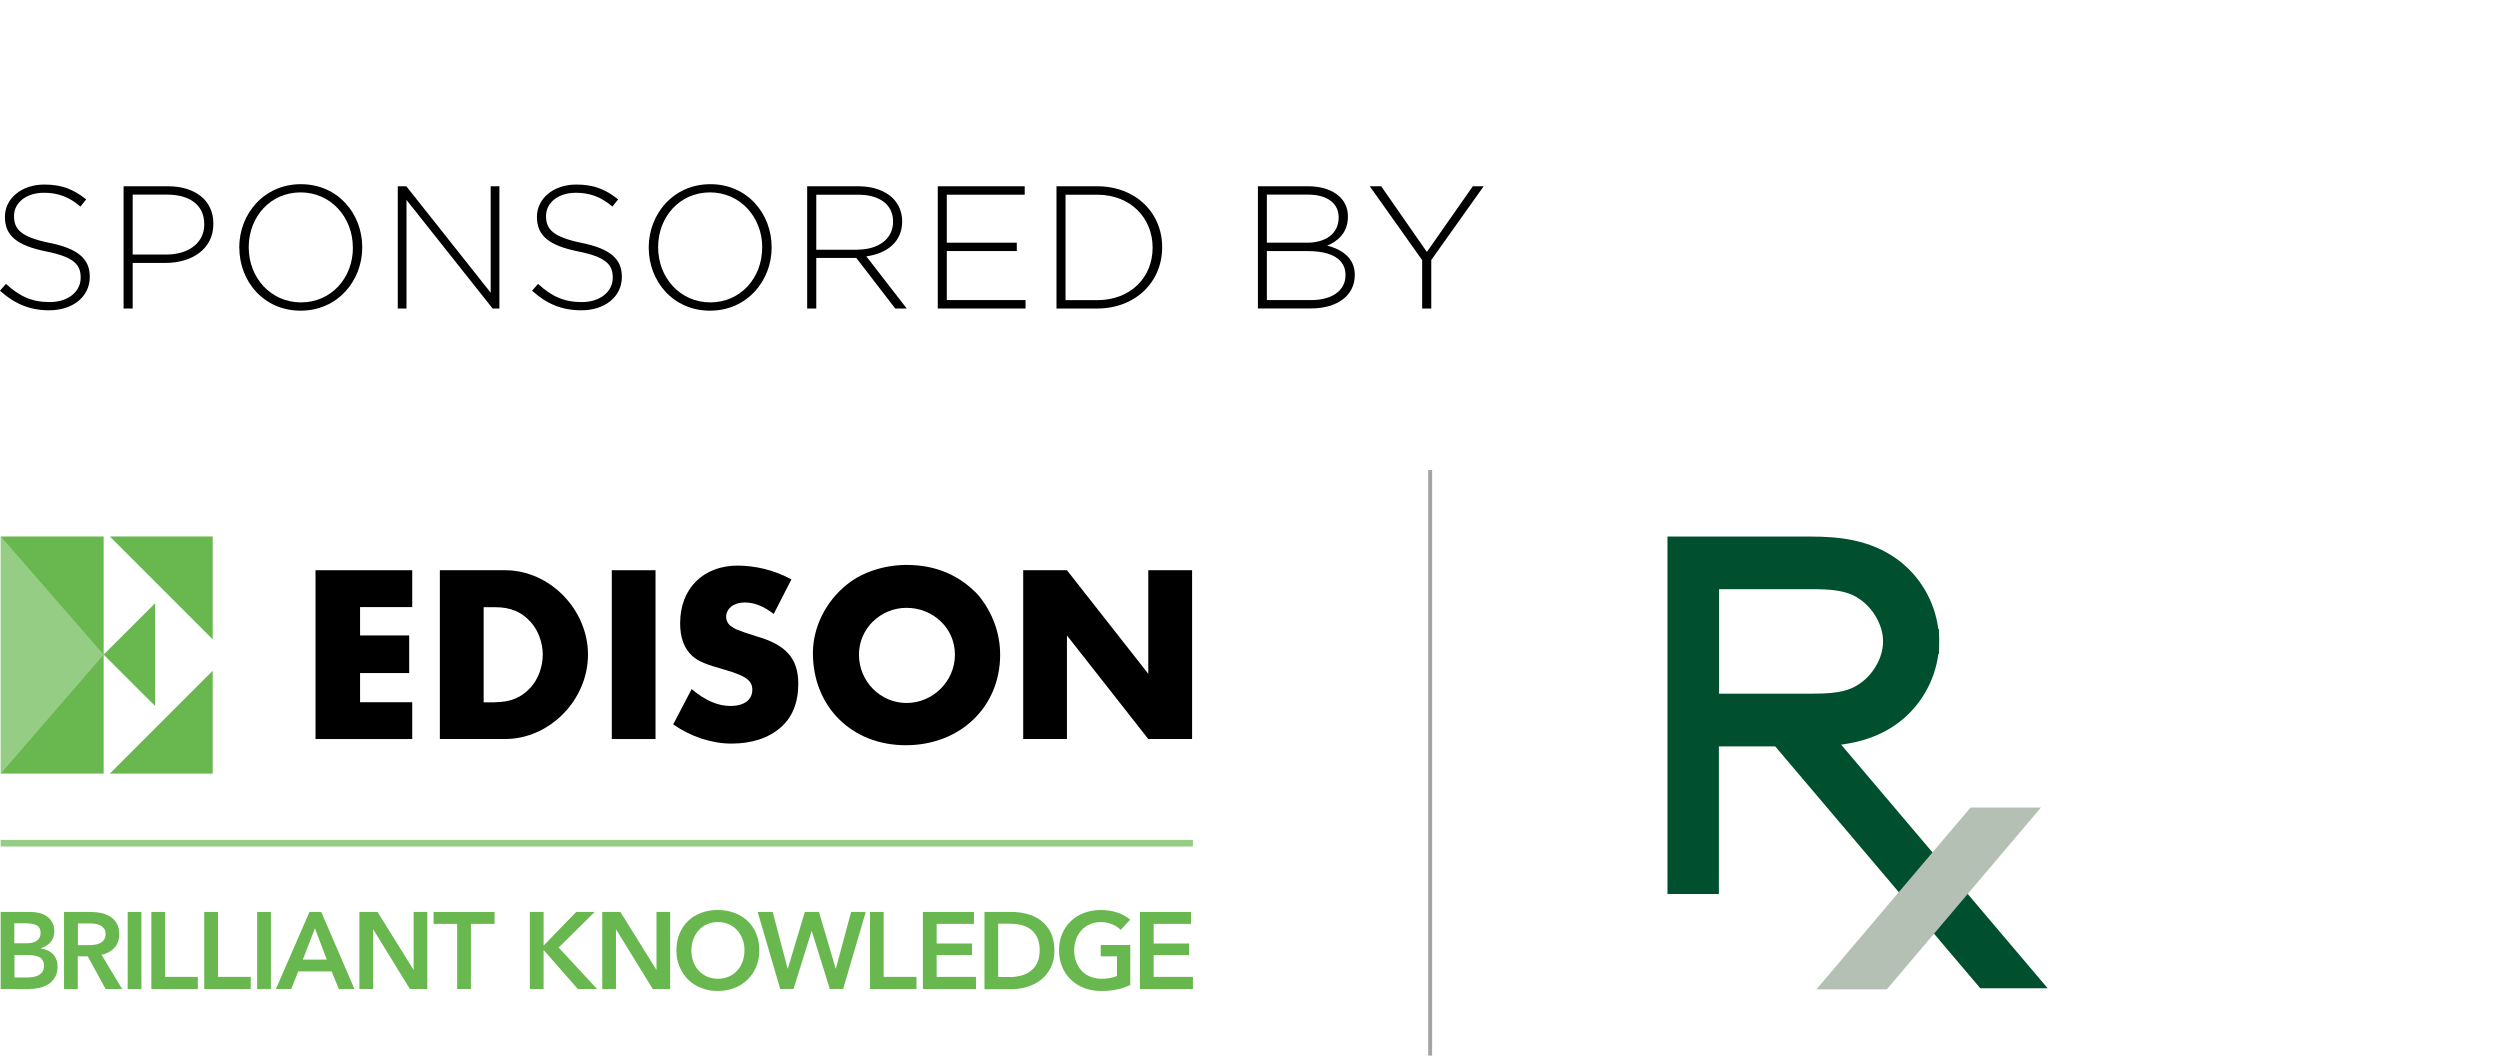 <?xml version="1.0" encoding="UTF-8"?>
<svg xmlns="http://www.w3.org/2000/svg" id="Layer_2" data-name="Layer 2" width="335" height="141.44" viewBox="0 0 335 141.44">
  <defs>
    <style>
      .cls-1 {
        fill: #00502f;
      }

      .cls-2 {
        stroke: #95cd84;
        stroke-width: .89px;
      }

      .cls-2, .cls-3 {
        stroke-miterlimit: 10;
      }

      .cls-2, .cls-3, .cls-4 {
        fill: none;
      }

      .cls-3 {
        stroke: #a4a4a4;
        stroke-width: .53px;
      }

      .cls-5 {
        fill: #68b74f;
      }

      .cls-6 {
        fill: #b5c0b4;
      }

      .cls-7 {
        fill: #95cd84;
      }
    </style>
  </defs>
  <g id="Layer_1-2" data-name="Layer 1">
    <rect class="cls-4" width="335" height="136.06"></rect>
    <g>
      <g>
        <path d="M0,38.95l.8-.91c1.8,1.66,3.46,2.44,5.88,2.44s4.13-1.38,4.13-3.25v-.05c0-1.73-.91-2.74-4.63-3.49-3.93-.79-5.52-2.13-5.52-4.61v-.04c0-2.44,2.23-4.31,5.27-4.31,2.39,0,3.95.66,5.62,1.99l-.77.96c-1.54-1.33-3.09-1.85-4.89-1.85-2.41,0-4.01,1.37-4.01,3.09v.05c0,1.73.89,2.78,4.77,3.58,3.79.77,5.38,2.13,5.38,4.52v.04c0,2.65-2.27,4.47-5.43,4.47-2.62,0-4.63-.86-6.6-2.62Z"></path>
        <path d="M16.56,24.96h5.94c3.61,0,6.09,1.85,6.09,5v.05c0,3.44-2.98,5.22-6.39,5.22h-4.42v6.11h-1.22v-16.38ZM22.27,34.11c3.04,0,5.1-1.59,5.1-4.03v-.05c0-2.6-2.01-3.95-4.96-3.95h-4.63v8.03h4.49Z"></path>
        <path d="M32.06,33.19v-.04c0-4.47,3.3-8.47,8.26-8.47s8.22,3.96,8.22,8.44v.04c0,4.47-3.3,8.47-8.26,8.47s-8.21-3.96-8.21-8.44ZM47.28,33.19v-.04c0-4.05-2.96-7.37-7-7.37s-6.95,3.27-6.95,7.33v.04c0,4.05,2.95,7.37,7,7.37s6.96-3.27,6.96-7.33Z"></path>
        <polygon points="53.3 24.96 54.45 24.96 65.75 39.22 65.75 24.96 66.92 24.96 66.92 41.34 66.01 41.34 54.47 26.79 54.47 41.34 53.3 41.34 53.3 24.96"></polygon>
        <path d="M71.3,38.95l.8-.91c1.8,1.66,3.46,2.44,5.87,2.44s4.14-1.38,4.14-3.25v-.05c0-1.73-.92-2.74-4.64-3.49-3.94-.79-5.52-2.13-5.52-4.61v-.04c0-2.44,2.22-4.31,5.27-4.31,2.39,0,3.95.66,5.61,1.99l-.77.96c-1.55-1.33-3.09-1.85-4.89-1.85-2.41,0-4,1.37-4,3.09v.05c0,1.73.89,2.78,4.77,3.58,3.8.77,5.39,2.13,5.39,4.52v.04c0,2.65-2.27,4.47-5.43,4.47-2.62,0-4.64-.86-6.6-2.62Z"></path>
        <path d="M86.93,33.19v-.04c0-4.47,3.3-8.47,8.26-8.47s8.21,3.96,8.21,8.44v.04c0,4.47-3.3,8.47-8.26,8.47s-8.21-3.96-8.21-8.44ZM102.14,33.19v-.04c0-4.05-2.95-7.37-7-7.37s-6.95,3.27-6.95,7.33v.04c0,4.05,2.95,7.37,6.99,7.37s6.95-3.27,6.95-7.33Z"></path>
        <path d="M108.16,24.96h6.88c2.01,0,3.63.63,4.61,1.61.77.78,1.24,1.87,1.24,3.05v.05c0,2.74-2.04,4.3-4.8,4.68l5.41,6.99h-1.54l-5.22-6.78h-5.36v6.78h-1.22v-16.38ZM114.9,33.45c2.74,0,4.77-1.38,4.77-3.74v-.04c0-2.2-1.73-3.58-4.7-3.58h-5.59v7.37h5.52Z"></path>
        <polygon points="125.66 24.96 137.31 24.96 137.31 26.09 126.87 26.09 126.87 32.52 136.25 32.52 136.25 33.64 126.87 33.64 126.87 40.21 137.42 40.21 137.42 41.34 125.66 41.34 125.66 24.96"></polygon>
        <path d="M141.57,24.96h5.45c5.15,0,8.71,3.54,8.71,8.15v.04c0,4.61-3.56,8.19-8.71,8.19h-5.45v-16.38ZM142.78,26.09v14.13h4.23c4.56,0,7.44-3.11,7.44-7.02v-.04c0-3.88-2.88-7.07-7.44-7.07h-4.23Z"></path>
        <path d="M168.55,24.96h6.76c1.85,0,3.34.54,4.26,1.45.67.67,1.05,1.54,1.05,2.57v.05c0,2.22-1.45,3.35-2.78,3.88,1.97.51,3.7,1.64,3.7,3.91v.04c0,2.74-2.34,4.47-5.87,4.47h-7.11v-16.38ZM179.38,29.1c0-1.8-1.47-3.02-4.09-3.02h-5.53v6.44h5.41c2.45,0,4.21-1.2,4.21-3.37v-.05ZM175.31,33.64h-5.55v6.57h5.95c2.8,0,4.59-1.29,4.59-3.34v-.04c0-2.01-1.76-3.18-4.99-3.18Z"></path>
        <polygon points="190.57 34.86 183.55 24.96 185.08 24.96 191.2 33.76 197.36 24.96 198.81 24.96 191.79 34.84 191.79 41.34 190.57 41.34 190.57 34.86"></polygon>
      </g>
      <g>
        <polygon points="48.25 81.35 48.25 85.15 54.83 85.15 54.83 90.19 48.25 90.19 48.25 94.1 55.24 94.1 55.24 99.03 42.28 99.03 42.28 76.41 55.24 76.41 55.24 81.35 48.25 81.35"></polygon>
        <path d="M58.94,76.41h8.74c5.96,0,11.11,5.24,11.11,11.31s-5.14,11.31-11.11,11.31h-8.74v-22.62ZM66.25,94.1c2.16,0,3.6-.62,4.83-1.95,1.03-1.13,1.65-2.78,1.65-4.42s-.62-3.29-1.65-4.42c-1.23-1.34-2.67-1.95-4.83-1.95h-1.44v12.75h1.44Z"></path>
        <rect x="81.98" y="76.41" width="5.86" height="22.62"></rect>
        <path d="M103.68,82.27c-1.34-1.03-2.57-1.54-3.91-1.54-1.44,0-2.47.82-2.47,1.95,0,.41.2.82.51,1.13.72.51.93.62,3.5,1.44,4.01,1.13,5.66,2.98,5.66,6.37,0,2.57-.82,4.52-2.36,5.86-1.65,1.44-3.91,2.16-6.59,2.16s-5.45-.93-7.81-2.57l2.47-4.73c1.85,1.54,3.5,2.26,5.25,2.26s2.88-.82,2.88-2.16c0-1.23-.82-1.85-3.6-2.67-2.57-.72-3.6-1.13-4.42-1.85-1.13-1.03-1.65-2.47-1.65-4.42,0-4.63,3.09-7.71,7.71-7.71,2.37,0,4.94.62,7.2,1.85l-2.37,4.63Z"></path>
        <path d="M131.14,79.81c1.85,2.26,2.88,5.04,2.88,7.92,0,6.99-5.35,12.13-12.65,12.13s-12.44-5.24-12.44-12.34c0-3.5,1.75-6.99,4.63-9.25,2.06-1.65,5.04-2.57,7.92-2.57,4.01,0,7.2,1.44,9.67,4.11M115.1,87.72c0,3.6,2.88,6.48,6.38,6.48s6.48-2.88,6.48-6.48-2.99-6.27-6.48-6.27-6.38,2.78-6.38,6.27"></path>
        <polygon points="137.11 76.41 142.97 76.41 153.87 90.29 153.87 76.41 159.74 76.41 159.74 99.03 153.87 99.03 142.97 85.15 142.97 99.03 137.11 99.03 137.11 76.41"></polygon>
        <rect class="cls-5" x=".11" y="71.89" width="13.78" height="31.77"></rect>
        <polygon class="cls-7" points=".11 103.66 13.89 87.72 .11 71.89 .11 103.66"></polygon>
        <polygon class="cls-5" points="28.5 85.67 28.5 71.89 14.72 71.89 28.5 85.67"></polygon>
        <polygon class="cls-5" points="20.79 94.61 20.79 80.83 13.89 87.72 20.79 94.61"></polygon>
        <polygon class="cls-5" points="14.72 103.66 28.5 103.66 28.5 89.88 14.72 103.66"></polygon>
        <line class="cls-2" x1=".09" y1="112.99" x2="159.85" y2="112.99"></line>
        <path class="cls-5" d="M.09,122.2h4.03c.39,0,.77.05,1.15.14.38.09.72.24,1.01.45.3.21.54.48.72.81.19.33.28.73.28,1.2,0,.58-.17,1.07-.5,1.44-.33.38-.76.65-1.3.82v.03c.65.09,1.19.34,1.6.76.42.42.63.98.63,1.68,0,.56-.11,1.04-.34,1.42-.22.38-.52.69-.88.93-.37.23-.78.4-1.26.5-.47.1-.95.15-1.44.15H.09v-10.33ZM1.93,126.4h1.63c.61,0,1.08-.12,1.4-.36.32-.24.48-.59.48-1.04s-.17-.8-.5-.99c-.33-.19-.85-.29-1.55-.29h-1.47v2.69ZM1.93,130.98h1.65c.23,0,.49-.02.76-.05.27-.03.52-.1.75-.21.23-.11.42-.26.57-.47.15-.2.23-.48.23-.82,0-.54-.18-.92-.55-1.14-.37-.21-.93-.32-1.68-.32h-1.72v3.01Z"></path>
        <path class="cls-5" d="M8.58,122.2h3.59c.49,0,.96.05,1.42.15.46.1.86.27,1.22.5.35.23.64.54.85.92.21.38.32.84.32,1.39,0,.75-.21,1.36-.64,1.83-.42.47-1,.79-1.73.96l2.76,4.58h-2.22l-2.39-4.38h-1.34v4.38h-1.84v-10.33ZM11.93,126.65c.26,0,.53-.02.79-.06.26-.04.5-.11.71-.22.21-.11.38-.26.52-.46s.2-.45.2-.77c0-.28-.06-.51-.19-.69-.13-.18-.29-.32-.48-.43-.19-.11-.42-.18-.66-.22-.25-.04-.49-.06-.72-.06h-1.66v2.91h1.5Z"></path>
        <rect class="cls-5" x="17.11" y="122.2" width="1.84" height="10.33"></rect>
        <polygon class="cls-5" points="20.28 122.2 22.12 122.2 22.12 130.9 26.51 130.9 26.51 132.53 20.28 132.53 20.28 122.2"></polygon>
        <polygon class="cls-5" points="27.37 122.2 29.21 122.2 29.21 130.9 33.6 130.9 33.6 132.53 27.37 132.53 27.37 122.2"></polygon>
        <rect class="cls-5" x="34.46" y="122.2" width="1.84" height="10.33"></rect>
        <path class="cls-5" d="M41.46,122.2h1.59l4.45,10.33h-2.1l-.96-2.36h-4.48l-.93,2.36h-2.06l4.5-10.33ZM43.79,128.59l-1.59-4.2-1.62,4.2h3.21Z"></path>
        <polygon class="cls-5" points="48.16 122.2 50.59 122.2 55.4 129.93 55.43 129.93 55.43 122.2 57.26 122.2 57.26 132.53 54.93 132.53 50.02 124.55 50 124.55 50 132.53 48.16 132.53 48.16 122.2"></polygon>
        <polygon class="cls-5" points="61.26 123.8 58.1 123.8 58.1 122.2 66.27 122.2 66.27 123.8 63.1 123.8 63.1 132.53 61.26 132.53 61.26 123.8"></polygon>
        <polygon class="cls-5" points="71 122.2 72.84 122.2 72.84 126.66 72.89 126.66 77.21 122.2 79.69 122.2 74.86 126.97 80.01 132.53 77.43 132.53 72.89 127.35 72.84 127.35 72.84 132.53 71 132.53 71 122.2"></polygon>
        <polygon class="cls-5" points="80.7 122.2 83.13 122.2 87.94 129.93 87.97 129.93 87.97 122.2 89.8 122.2 89.8 132.53 87.47 132.53 82.56 124.55 82.54 124.55 82.54 132.53 80.7 132.53 80.7 122.2"></polygon>
        <path class="cls-5" d="M90.64,127.34c0-.83.14-1.57.42-2.24.28-.67.66-1.23,1.15-1.7.49-.47,1.08-.83,1.75-1.08.68-.25,1.41-.38,2.21-.38s1.55.13,2.23.38c.68.25,1.27.61,1.77,1.08.5.47.88,1.03,1.16,1.7.28.67.42,1.41.42,2.24s-.14,1.54-.42,2.21c-.28.67-.66,1.24-1.16,1.72-.5.48-1.08.86-1.77,1.12-.68.27-1.42.4-2.23.4s-1.53-.13-2.21-.4c-.68-.27-1.26-.64-1.75-1.12-.49-.48-.87-1.06-1.15-1.72-.28-.67-.42-1.4-.42-2.21M92.64,127.34c0,.55.09,1.06.26,1.53.17.46.41.86.73,1.2s.69.61,1.13.8c.43.19.91.28,1.44.28s1.01-.1,1.44-.28c.44-.19.82-.45,1.13-.8.32-.34.56-.74.73-1.2.17-.46.26-.97.26-1.53s-.09-1.03-.26-1.49c-.17-.46-.41-.86-.72-1.2-.31-.34-.69-.61-1.12-.8-.44-.19-.92-.29-1.46-.29s-1.02.1-1.45.29c-.43.19-.81.46-1.12.8-.31.34-.55.74-.72,1.2-.17.46-.26.95-.26,1.49"></path>
        <polygon class="cls-5" points="101.53 122.2 103.54 122.2 105.54 129.79 105.57 129.79 107.85 122.2 109.74 122.2 111.98 129.79 112.01 129.79 114.05 122.2 116.01 122.2 112.98 132.53 111.2 132.53 108.78 124.78 108.75 124.78 106.33 132.53 104.55 132.53 101.53 122.2"></polygon>
        <polygon class="cls-5" points="116.58 122.2 118.41 122.2 118.41 130.9 122.81 130.9 122.81 132.53 116.58 132.53 116.58 122.2"></polygon>
        <polygon class="cls-5" points="123.67 122.2 130.51 122.2 130.51 123.8 125.51 123.8 125.51 126.43 130.25 126.43 130.25 127.98 125.51 127.98 125.51 130.9 130.78 130.9 130.78 132.53 123.67 132.53 123.67 122.2"></polygon>
        <path class="cls-5" d="M131.92,122.2h3.66c.67,0,1.35.09,2.03.26.68.17,1.29.46,1.84.87.54.4.99.93,1.33,1.59.34.66.51,1.47.51,2.45,0,.9-.17,1.68-.51,2.34-.34.65-.78,1.19-1.33,1.61-.55.42-1.16.73-1.84.93-.68.2-1.36.3-2.03.3h-3.66v-10.33ZM135.29,130.93c.48,0,.95-.06,1.43-.17.48-.11.91-.3,1.29-.57.38-.27.7-.63.94-1.09.24-.46.37-1.04.37-1.74,0-.74-.12-1.34-.37-1.81-.24-.47-.56-.83-.94-1.09-.38-.26-.82-.44-1.29-.54-.48-.1-.95-.15-1.43-.15h-1.53v7.15h1.53Z"></path>
        <path class="cls-5" d="M151.46,131.99c-.53.25-1.1.45-1.73.59-.63.14-1.35.21-2.17.21s-1.6-.13-2.29-.4c-.69-.27-1.28-.64-1.78-1.12-.5-.48-.88-1.06-1.16-1.72-.28-.67-.42-1.4-.42-2.21s.14-1.57.43-2.24c.29-.67.68-1.23,1.18-1.7.5-.47,1.09-.83,1.77-1.08.68-.25,1.42-.38,2.22-.38s1.58.12,2.27.36c.69.24,1.24.55,1.66.94l-1.27,1.37c-.26-.29-.63-.54-1.1-.74-.47-.2-.99-.31-1.54-.31s-1.04.1-1.48.29c-.44.19-.82.46-1.13.8-.31.34-.55.74-.72,1.2-.17.46-.26.95-.26,1.49s.09,1.06.26,1.52.41.86.73,1.21c.32.34.7.61,1.15.79.45.19.97.29,1.54.29.79,0,1.47-.12,2.06-.37v-2.63h-2.18v-1.52h3.96v5.36Z"></path>
        <polygon class="cls-5" points="152.75 122.2 159.59 122.2 159.59 123.8 154.59 123.8 154.59 126.43 159.33 126.43 159.33 127.98 154.59 127.98 154.59 130.9 159.85 130.9 159.85 132.53 152.75 132.53 152.75 122.2"></polygon>
        <path class="cls-1" d="M246.72,99.78c2.4-.31,5.06-1.04,7.51-2.82,3.04-2.21,5.04-5.63,5.51-9.34h.08l.03-1.43c0-.07,0-.14,0-.21v-.06c0-.07,0-.14,0-.21l-.04-1.43h-.08c-.47-3.71-2.47-7.13-5.51-9.34-3.69-2.68-7.94-3.04-11.61-3.04h-19.17v47.9s6.89,0,6.89,0v-19.78h7.55l27.48,32.41h9.03l-27.67-32.64ZM230.35,78.95h12.26c2.51,0,4.72.09,6.41,1.22l.03.02c1.9,1.21,3.25,3.54,3.28,5.66v.09s0,.12,0,.12c-.03,2.12-1.38,4.44-3.28,5.65l-.03.02c-1.69,1.13-3.9,1.22-6.41,1.22h-12.26v-14Z"></path>
        <polygon class="cls-6" points="264.05 108.21 243.4 132.57 252.84 132.57 273.49 108.21 264.05 108.21"></polygon>
        <line class="cls-3" x1="191.64" y1="62.98" x2="191.64" y2="141.44"></line>
      </g>
    </g>
  </g>
</svg>
